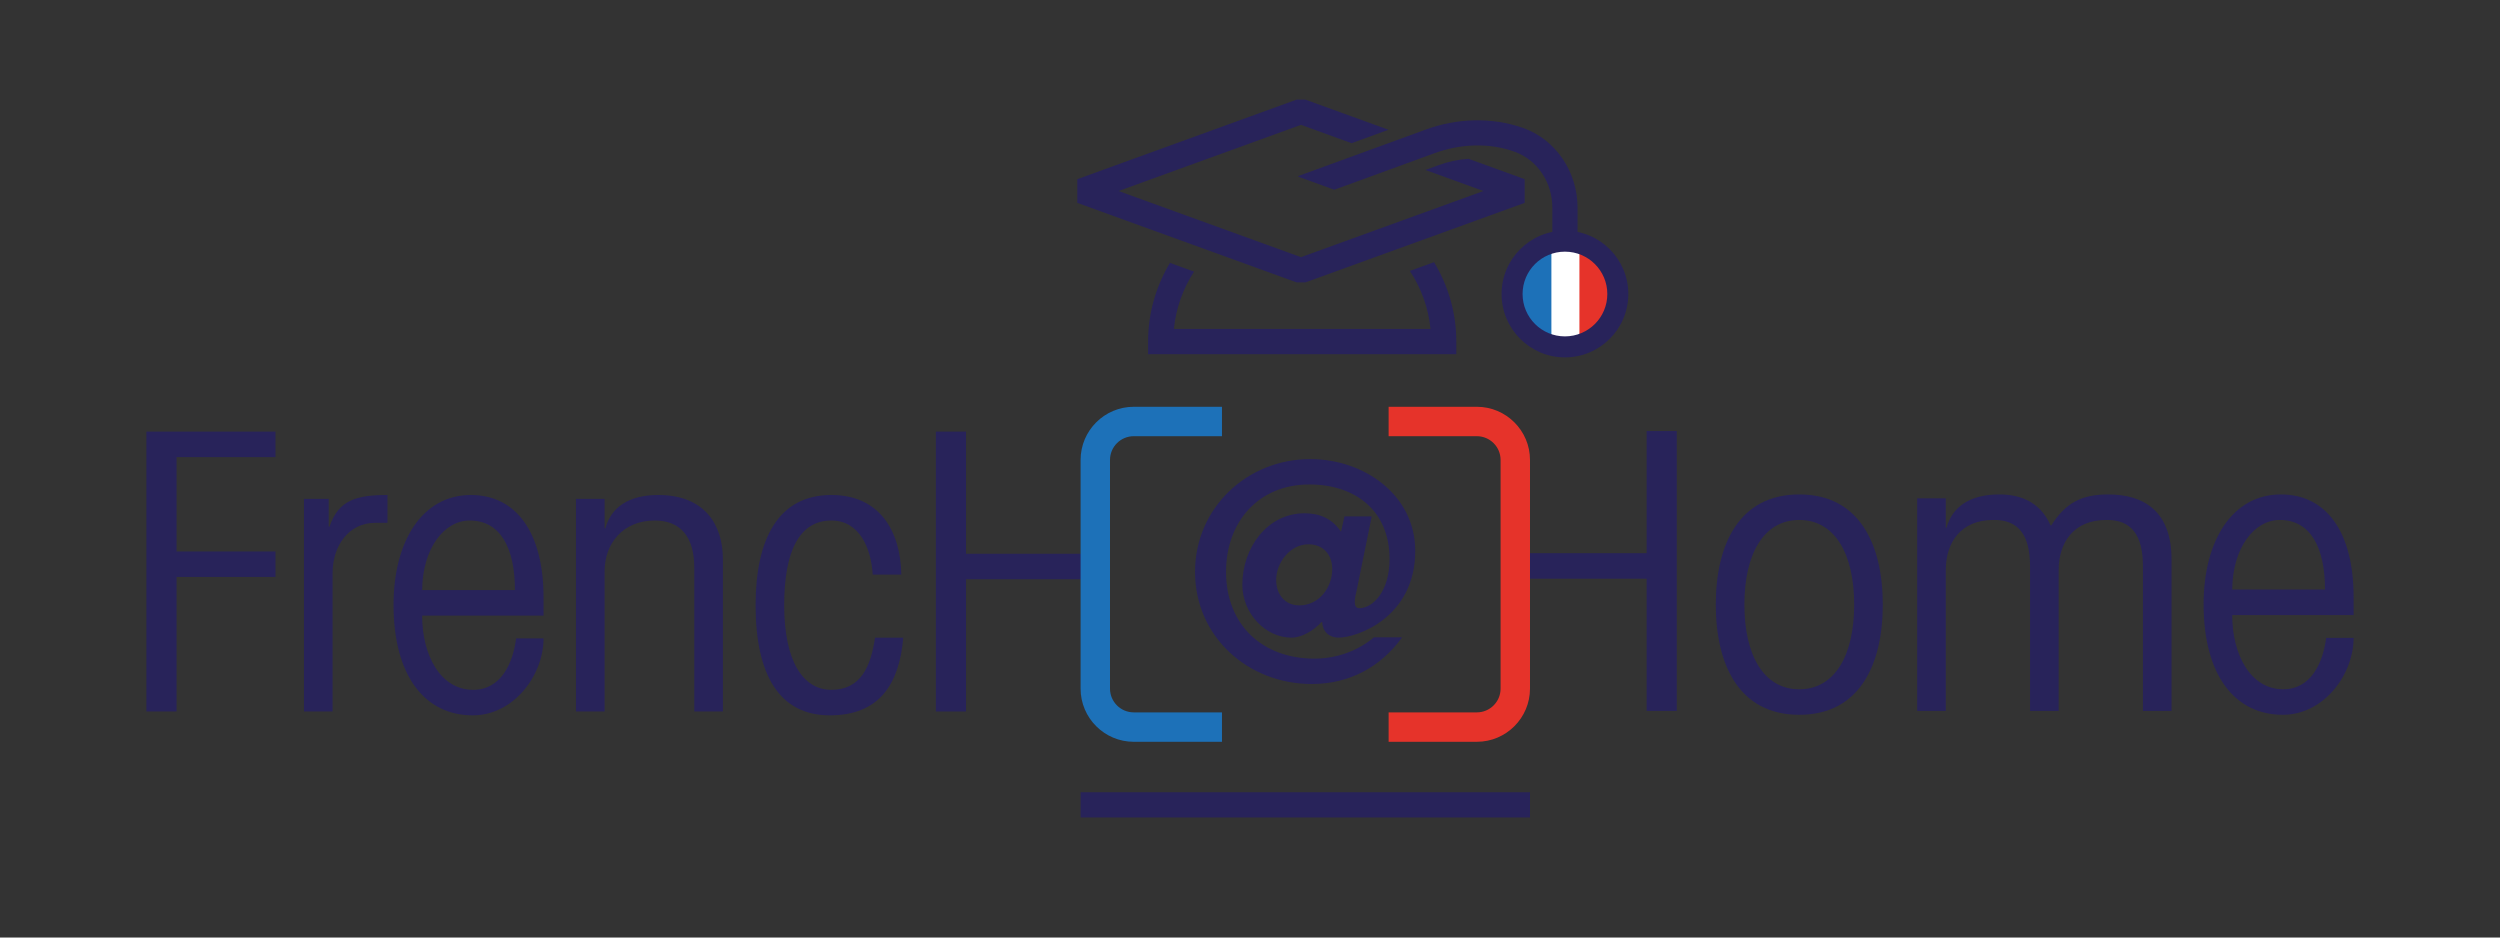 <?xml version="1.0" encoding="utf-8"?>
<!-- Generator: Adobe Illustrator 15.0.0, SVG Export Plug-In . SVG Version: 6.00 Build 0)  -->
<!DOCTYPE svg PUBLIC "-//W3C//DTD SVG 1.1//EN" "http://www.w3.org/Graphics/SVG/1.1/DTD/svg11.dtd">
<svg version="1.1" xmlns="http://www.w3.org/2000/svg" xmlns:xlink="http://www.w3.org/1999/xlink" x="0px" y="0px"
	 width="453.543px" height="170.079px" viewBox="0 0 453.543 170.079" enable-background="new 0 0 453.543 170.079"
	 xml:space="preserve">
<rect x="0" y="0" width="453.543" height="170.079" fill="#333333" stroke="none"/>
<g id="Fond_noir" display="none">
	<rect display="inline" width="453.543" height="170.079"/>
</g>
<g id="Fond_bleu_foncé" display="none">
	<rect display="inline" fill="#28235A" width="453.543" height="170.079"/>
</g>
<g id="Logo_Badge" display="none">
	<path display="inline" fill="#28235A" d="M310.079,139.952c0,9.545-7.739,17.285-17.285,17.285H180.438
		c-9.546,0-17.285-7.74-17.285-17.285V27.591c0-9.547,7.739-17.287,17.285-17.287h112.355c9.546,0,17.285,7.74,17.285,17.287
		V139.952z"/>
	<g display="inline">
		<path fill="#FFFFFF" d="M221.352,134.35h-16.001c-5.317,0-9.646-4.326-9.646-9.645V83.216c0-5.318,4.329-9.645,9.646-9.645h16.001
			v5.336h-16.001c-2.376,0-4.312,1.933-4.312,4.309v41.489c0,2.377,1.936,4.309,4.312,4.309h16.001V134.35z"/>
	</g>
	<g display="inline">
		<path fill="#FFFFFF" d="M267.59,134.35h-16.004v-5.336h16.004c2.376,0,4.309-1.932,4.309-4.309V83.216
			c0-2.376-1.933-4.309-4.309-4.309h-16.004v-5.336h16.004c5.317,0,9.645,4.326,9.645,9.645v41.489
			C277.234,130.024,272.907,134.35,267.59,134.35z"/>
	</g>
	<g display="inline">
		<rect x="196.037" y="143.729" fill="#FFFFFF" width="81.197" height="4.574"/>
	</g>
	<g display="inline">
		<g>
			<g>
				<path fill="#FFFFFF" d="M236.922,125.458c-12.729,0-22.698-9.809-22.698-22.33c0-12.244,10.043-22.208,22.395-22.208
					c11.528,0,20.56,8.067,20.56,18.368c0,11.338-9.498,17.27-14.587,17.27c-2.021,0-3.466-1.209-3.832-3.137
					c-1.146,1.107-3.65,3.137-6.593,3.137c-5.139,0-9.161-4.373-9.161-9.955c0-7.689,5.181-15.988,13.548-15.988
					c2.941,0,5.187,1.26,6.678,3.746l0.911-2.832h4.981l-4.457,16.332c-0.568,1.766-0.688,3.053-0.324,3.549
					c0.074,0.102,0.214,0.238,0.565,0.238c3.367,0,7.482-5.365,7.482-11.629c0-8.498-6.485-14.435-15.771-14.435
					c-9.922,0-17.118,7.481-17.118,17.788c0,9.932,7.593,17.422,17.666,17.422c5.112,0,10.084-2.207,13.306-5.904l0.116-0.131h5.062
					l-0.36,0.582C251.377,121.674,244.511,125.458,236.922,125.458z M236.797,95.887c-4.413,0-7.969,5.596-7.969,10.229
					c0,2.959,1.861,5.105,4.431,5.105c4.592,0,7.915-6.217,7.915-10.41C241.174,98.141,239.17,95.887,236.797,95.887z"/>
			</g>
		</g>
	</g>
	<g display="inline">
		<path fill="#FFFFFF" d="M256.37,50.388c2.031,3.085,3.368,6.665,3.743,10.53h-46.551c0.373-3.811,1.671-7.348,3.657-10.404
			l-4.377-1.586c-2.499,4.186-3.964,9.057-3.964,14.277v2.286h55.918v-2.286c0-5.273-1.495-10.193-4.043-14.408L256.37,50.388z"/>
	</g>
	<path display="inline" fill="#FFFFFF" d="M261.587,31.196l-2.405,0.877l10.531,3.82l-33.095,11.999l-33.093-11.999l33.093-12.006
		l9.18,3.328l6.687-2.438l-15.087-5.473h-1.56l-39.801,14.439v4.299l39.801,14.433h1.56l39.801-14.433v-4.299l-10.195-3.699
		C265.143,30.177,263.309,30.558,261.587,31.196z"/>
	<g display="inline">
		<path fill="#FFFFFF" d="M278.184,25.963c-0.667-0.282-0.58-1.284-1.266-1.51c-5.734-1.885-12.082-1.777-17.704,0.306
			l-23.091,8.416l0.048,0.135l6.488,2.352l18.133-6.61c5.231-1.938,11.204-1.814,16.376,0.377L278.184,25.963z"/>
	</g>
	<path display="inline" fill="none" stroke="#FFFFFF" stroke-width="7.622" d="M284.514,46.893c4.246,0,7.688,3.443,7.688,7.686
		c0,4.248-3.442,7.688-7.688,7.688s-7.685-3.439-7.685-7.688C276.829,50.336,280.268,46.893,284.514,46.893z"/>
	<path display="inline" fill="none" stroke="#FFFFFF" stroke-width="4.574" d="M276.135,26.607
		c4.904,1.933,8.373,6.711,8.373,12.298v23.822"/>
	<g display="inline">
		<defs>
			<path id="SVGID_1_" d="M284.514,46.893c4.246,0,7.688,3.443,7.688,7.686c0,4.248-3.442,7.688-7.688,7.688
				s-7.685-3.439-7.685-7.688C276.829,50.336,280.268,46.893,284.514,46.893z"/>
		</defs>
		<use xlink:href="#SVGID_1_"  overflow="visible" fill="#FFFFFF"/>
		<clipPath id="SVGID_2_">
			<use xlink:href="#SVGID_1_"  overflow="visible"/>
		</clipPath>
		<g clip-path="url(#SVGID_2_)">
			<rect x="276.749" y="46.453" fill="#1D71B8" width="5.306" height="16.255"/>
			<rect x="287.167" y="46.453" fill="#E6332A" width="5.118" height="16.255"/>
		</g>
	</g>
</g>
<g id="Logo_Badge_-_inv" display="none">
	<path display="inline" fill="none" stroke="#FFFFFF" stroke-width="5" d="M310.079,139.952c0,9.545-7.739,17.285-17.285,17.285
		H180.438c-9.546,0-17.285-7.74-17.285-17.285V27.591c0-9.547,7.739-17.287,17.285-17.287h112.355
		c9.546,0,17.285,7.74,17.285,17.287V139.952z"/>
	<g display="inline">
		<path fill="#FFFFFF" d="M221.352,134.35h-16.001c-5.317,0-9.646-4.326-9.646-9.645V83.216c0-5.318,4.329-9.645,9.646-9.645h16.001
			v5.336h-16.001c-2.376,0-4.312,1.933-4.312,4.309v41.489c0,2.377,1.936,4.309,4.312,4.309h16.001V134.35z"/>
	</g>
	<g display="inline">
		<path fill="#FFFFFF" d="M267.59,134.35h-16.004v-5.336h16.004c2.376,0,4.309-1.932,4.309-4.309V83.216
			c0-2.376-1.933-4.309-4.309-4.309h-16.004v-5.336h16.004c5.317,0,9.645,4.326,9.645,9.645v41.489
			C277.234,130.024,272.907,134.35,267.59,134.35z"/>
	</g>
	<g display="inline">
		<rect x="196.037" y="143.729" fill="#FFFFFF" width="81.197" height="4.574"/>
	</g>
	<g display="inline">
		<g>
			<g>
				<path fill="#FFFFFF" d="M236.922,125.458c-12.729,0-22.698-9.809-22.698-22.33c0-12.244,10.043-22.208,22.395-22.208
					c11.528,0,20.56,8.067,20.56,18.368c0,11.338-9.498,17.27-14.587,17.27c-2.021,0-3.466-1.209-3.832-3.137
					c-1.146,1.107-3.65,3.137-6.593,3.137c-5.139,0-9.161-4.373-9.161-9.955c0-7.689,5.181-15.988,13.548-15.988
					c2.941,0,5.187,1.26,6.678,3.746l0.911-2.832h4.981l-4.457,16.332c-0.568,1.766-0.688,3.053-0.324,3.549
					c0.074,0.102,0.214,0.238,0.565,0.238c3.367,0,7.482-5.365,7.482-11.629c0-8.498-6.485-14.435-15.771-14.435
					c-9.922,0-17.118,7.481-17.118,17.788c0,9.932,7.593,17.422,17.666,17.422c5.112,0,10.084-2.207,13.306-5.904l0.116-0.131h5.062
					l-0.36,0.582C251.377,121.674,244.511,125.458,236.922,125.458z M236.797,95.887c-4.413,0-7.969,5.596-7.969,10.229
					c0,2.959,1.861,5.105,4.431,5.105c4.592,0,7.915-6.217,7.915-10.41C241.174,98.141,239.17,95.887,236.797,95.887z"/>
			</g>
		</g>
	</g>
	<g display="inline">
		<path fill="#FFFFFF" d="M256.37,50.388c2.031,3.085,3.368,6.665,3.743,10.53h-46.551c0.373-3.811,1.671-7.348,3.657-10.404
			l-4.377-1.586c-2.499,4.186-3.964,9.057-3.964,14.277v2.286h55.918v-2.286c0-5.273-1.495-10.193-4.043-14.408L256.37,50.388z"/>
	</g>
	<path display="inline" fill="#FFFFFF" d="M261.587,31.196l-2.405,0.877l10.531,3.82l-33.095,11.999l-33.093-11.999l33.093-12.006
		l9.18,3.328l6.687-2.438l-15.087-5.473h-1.56l-39.801,14.439v4.299l39.801,14.433h1.56l39.801-14.433v-4.299l-10.195-3.699
		C265.143,30.177,263.309,30.558,261.587,31.196z"/>
	<g display="inline">
		<path fill="#FFFFFF" d="M278.184,25.963c-0.667-0.282-0.58-1.284-1.266-1.51c-5.734-1.885-12.082-1.777-17.704,0.306
			l-23.091,8.416l0.048,0.135l6.488,2.352l18.133-6.61c5.231-1.938,11.204-1.814,16.376,0.377L278.184,25.963z"/>
	</g>
	<path display="inline" fill="none" stroke="#FFFFFF" stroke-width="7.622" d="M284.514,46.893c4.246,0,7.688,3.443,7.688,7.686
		c0,4.248-3.442,7.688-7.688,7.688s-7.685-3.439-7.685-7.688C276.829,50.336,280.268,46.893,284.514,46.893z"/>
	<path display="inline" fill="none" stroke="#FFFFFF" stroke-width="4.574" d="M276.135,26.607
		c4.904,1.933,8.373,6.711,8.373,12.298v23.822"/>
	<g display="inline">
		<defs>
			<path id="SVGID_3_" d="M284.514,46.893c4.246,0,7.688,3.443,7.688,7.686c0,4.248-3.442,7.688-7.688,7.688
				s-7.685-3.439-7.685-7.688C276.829,50.336,280.268,46.893,284.514,46.893z"/>
		</defs>
		<use xlink:href="#SVGID_3_"  overflow="visible" fill="#FFFFFF"/>
		<clipPath id="SVGID_4_">
			<use xlink:href="#SVGID_3_"  overflow="visible"/>
		</clipPath>
		<g clip-path="url(#SVGID_4_)">
			<rect x="276.749" y="46.453" fill="#1D71B8" width="5.306" height="16.255"/>
			<rect x="287.167" y="46.453" fill="#E6332A" width="5.118" height="16.255"/>
		</g>
	</g>
</g>
<g id="cadre" display="none">
	<rect display="inline" opacity="0" fill="none" stroke="#000000" width="453.543" height="170.079"/>
</g>
<g id="Logo_ref_-_noir" display="none">
	<circle display="inline" fill="#FFFFFF" cx="283.827" cy="53.373" r="8.75"/>
	<rect x="276.117" y="45.701" display="inline" fill="#1D71B8" width="5.333" height="15.333"/>
	<rect x="286.536" y="45.789" display="inline" fill="#E6332A" width="5.333" height="15.333"/>
	<path display="inline" d="M197.803,105.09h-22.552v23.985h-5.47V78.299h5.47v22.163h22.552V105.09z"/>
	<g display="inline">
		<rect x="196.037" y="143.729" width="81.53" height="4.574"/>
	</g>
	<g display="inline">
		<path d="M26.559,129.076V78.299h23.422v4.628H32.03v17.113h17.951v4.628H32.03v24.407H26.559z"/>
		<path d="M55.149,129.076V90.502h4.489v5.05h0.14c1.611-4.84,4.908-5.751,10.52-5.751v5.05h-2.244c-4.77,0-7.716,4.137-7.716,9.117
			v25.108H55.149z"/>
		<path d="M76.585,111.683c0,7.153,3.296,13.465,9.257,13.465c5.05,0,7.224-4.838,7.786-9.327h4.98
			c0,6.663-5.401,13.956-12.836,13.956c-8.696,0-14.377-7.153-14.377-20.058c0-11.502,5.189-19.918,14.027-19.918
			c8.276,0,13.186,6.874,13.186,18.585v3.296H76.585z M93.417,107.054c0-7.575-2.593-12.625-8.205-12.625
			c-4.628,0-8.559,5.05-8.627,12.625H93.417z"/>
		<path d="M104.494,129.076V90.502h5.191v5.33h0.142c1.051-3.787,4.204-6.031,9.607-6.031c8.344,0,11.712,5.33,11.712,11.642v27.633
			h-5.19v-26.089c0-5.611-2.525-8.558-7.155-8.558c-5.89,0-9.116,4.279-9.116,9.188v25.458H104.494z"/>
		<path d="M158.326,104.249c-0.281-4.77-2.383-9.82-7.505-9.82c-5.752,0-8.556,5.471-8.556,15.359
			c0,10.31,3.506,15.359,8.556,15.359c5.33,0,7.155-4.207,7.926-9.468h5.12c-0.703,8.346-4.278,14.097-13.326,14.097
			c-9.119,0-13.464-7.293-13.464-19.988c0-12.133,4.206-19.988,13.744-19.988c8.697,0,12.556,6.452,12.695,14.448H158.326z"/>
	</g>
	<g display="inline">
		<polygon points="277.407,100.359 298.723,100.359 298.723,78.197 304.194,78.197 304.194,128.974 298.723,128.974 
			298.723,104.988 277.407,104.988 		"/>
		<path d="M341.57,109.688c0,10.871-4.208,19.988-15.151,19.988c-10.939,0-15.146-9.117-15.146-19.988s4.207-19.989,15.146-19.989
			C337.362,89.698,341.57,98.817,341.57,109.688z M316.463,109.688c0,9.187,3.506,15.36,9.956,15.36
			c6.454,0,9.962-6.173,9.962-15.36c0-9.188-3.508-15.359-9.962-15.359C319.969,94.328,316.463,100.499,316.463,109.688z"/>
		<path d="M368.286,128.974v-26.23c0-5.681-2.104-8.486-6.662-8.416c-5.891,0-8.627,4.067-8.627,9.117v25.529h-5.188V90.401h5.188
			v5.33h0.141c1.053-3.788,4.207-6.032,9.607-6.032c3.438,0,7.295,1.123,9.258,5.611h0.143c2.523-3.997,5.398-5.611,10.311-5.611
			c6.521,0,11.499,3.086,11.499,11.783v27.493h-5.189v-26.23c0-5.681-2.104-8.486-6.662-8.416c-5.892,0-8.628,4.067-8.628,9.117
			v25.529H368.286z"/>
		<path d="M404.962,111.581c0,7.154,3.294,13.466,9.259,13.466c5.047,0,7.223-4.84,7.783-9.329h4.98
			c0,6.662-5.4,13.957-12.836,13.957c-8.697,0-14.378-7.153-14.378-20.058c0-11.502,5.191-19.919,14.028-19.919
			c8.276,0,13.186,6.874,13.186,18.585v3.297H404.962z M421.794,106.951c0-7.573-2.596-12.623-8.205-12.623
			c-4.63,0-8.558,5.05-8.627,12.623H421.794z"/>
	</g>
	<g display="inline">
		<g>
			<path d="M243.909,93.687h4.943l-2.728,13.411c-0.282,1.137-0.795,3.239,0.456,3.239c2.5,0,5.511-3.068,5.511-8.922
				c0-8.752-6.192-13.525-14.548-13.525c-9.207,0-15.117,6.762-15.117,15.855c0,9.66,6.649,15.742,16.028,15.742
				c4.204,0,8.069-1.535,10.796-3.865h5.115c-3.864,5.398-9.605,8.467-16.367,8.467c-11.594,0-21.196-8.58-21.196-20.344
				c0-11.593,9.433-20.458,20.911-20.458c9.719,0,19.038,6.479,19.038,16.65c0,12.049-10.514,15.742-13.923,15.742
				c-1.533,0-2.897-0.966-2.954-2.842h-0.112c-1.364,1.478-3.525,2.842-5.458,2.842c-4.773,0-8.921-4.432-8.921-9.604
				c0-6.592,4.434-12.957,11.309-12.957c2.727,0,5.002,0.966,6.592,3.353L243.909,93.687z M241.694,103.232
				c0-2.671-1.706-4.489-4.32-4.489c-3.353,0-5.854,3.353-5.854,6.478c0,2.614,1.593,4.604,4.204,4.604
				C239.307,109.825,241.694,106.586,241.694,103.232z"/>
		</g>
	</g>
	<path display="inline" fill="#E6332A" d="M267.921,134.574h-16.002v-5.336h16.002c2.375,0,4.311-1.933,4.311-4.309V83.441
		c0-2.376-1.936-4.309-4.311-4.309l-16.002,0.003V73.8l16.002-0.003c5.317,0,9.646,4.326,9.646,9.644v41.488
		C277.567,130.248,273.238,134.574,267.921,134.574z"/>
	<g display="inline">
		<path fill="#1D71B8" d="M221.686,134.574h-16.001c-5.319,0-9.647-4.326-9.647-9.645V83.441c0-5.318,4.328-9.644,9.647-9.644
			l16.001,0.003v5.335l-16.001-0.003c-2.377,0-4.312,1.933-4.312,4.309v41.488c0,2.376,1.934,4.309,4.312,4.309h16.001V134.574z"/>
	</g>
	<g display="inline">
		<path d="M255.774,49.149c2.031,3.084,3.365,6.665,3.744,10.53h-46.551c0.373-3.81,1.67-7.347,3.654-10.403l-4.374-1.585
			c-2.5,4.185-3.963,9.056-3.963,14.275v2.287h55.918v-2.287c0-5.273-1.496-10.193-4.044-14.406L255.774,49.149z"/>
	</g>
	<path display="inline" d="M260.991,29.958l-2.405,0.876l10.53,3.82l-33.094,12l-33.094-12l33.094-12.005l9.178,3.329l6.689-2.438
		l-15.088-5.473h-1.56l-39.8,14.438v4.3l39.8,14.432h1.56l39.801-14.432v-4.3l-10.195-3.698
		C264.547,28.939,262.713,29.32,260.991,29.958z"/>
	<path display="inline" d="M276.321,23.216c-5.691-2.011-12.081-1.778-17.703,0.305l-23.09,8.416l0.048,0.134l6.484,2.352
		l18.136-6.61c4.644-1.72,9.923-1.977,14.6-0.276c4.207,1.53,6.826,5.642,6.826,10.128v6.822h4.574v-6.822
		C286.196,31.253,282.313,25.334,276.321,23.216z"/>
	<path display="inline" d="M283.906,41.844c-6.338,0-11.495,5.157-11.495,11.496c0,6.34,5.157,11.497,11.495,11.497
		c6.342,0,11.501-5.157,11.501-11.497C295.407,47.001,290.248,41.844,283.906,41.844z M283.906,61.026
		c-4.244,0-7.684-3.439-7.684-7.686c0-4.243,3.439-7.685,7.684-7.685c4.246,0,7.689,3.442,7.689,7.685
		C291.596,57.587,288.152,61.026,283.906,61.026z"/>
</g>
<g id="Logo_ref_-_bleu_F">
	<circle fill="#FFFFFF" cx="283.827" cy="53.373" r="8.75"/>
	<rect x="276.117" y="45.701" fill="#1D71B8" width="5.333" height="15.333"/>
	<rect x="286.536" y="45.789" fill="#E6332A" width="5.333" height="15.333"/>
	<path fill="#28235A" d="M197.803,105.09h-22.552v23.985h-5.47V78.299h5.47v22.163h22.552V105.09z"/>
	<g>
		<rect x="196.037" y="143.729" fill="#28235A" width="81.53" height="4.574"/>
	</g>
	<g>
		<path fill="#28235A" d="M26.559,129.076V78.299h23.422v4.628H32.03v17.113h17.951v4.628H32.03v24.407H26.559z"/>
		<path fill="#28235A" d="M55.149,129.076V90.502h4.489v5.05h0.14c1.611-4.84,4.908-5.751,10.52-5.751v5.05h-2.244
			c-4.77,0-7.716,4.137-7.716,9.117v25.108H55.149z"/>
		<path fill="#28235A" d="M76.585,111.683c0,7.153,3.296,13.465,9.257,13.465c5.05,0,7.224-4.838,7.786-9.327h4.98
			c0,6.663-5.401,13.956-12.836,13.956c-8.696,0-14.377-7.153-14.377-20.058c0-11.502,5.189-19.918,14.027-19.918
			c8.276,0,13.186,6.874,13.186,18.585v3.296H76.585z M93.417,107.054c0-7.575-2.593-12.625-8.205-12.625
			c-4.628,0-8.559,5.05-8.627,12.625H93.417z"/>
		<path fill="#28235A" d="M104.494,129.076V90.502h5.191v5.33h0.142c1.051-3.787,4.204-6.031,9.607-6.031
			c8.344,0,11.712,5.33,11.712,11.642v27.633h-5.19v-26.089c0-5.611-2.525-8.558-7.155-8.558c-5.89,0-9.116,4.279-9.116,9.188
			v25.458H104.494z"/>
		<path fill="#28235A" d="M158.326,104.249c-0.281-4.77-2.383-9.82-7.505-9.82c-5.752,0-8.556,5.471-8.556,15.359
			c0,10.31,3.506,15.359,8.556,15.359c5.33,0,7.155-4.207,7.926-9.468h5.12c-0.703,8.346-4.278,14.097-13.326,14.097
			c-9.119,0-13.464-7.293-13.464-19.988c0-12.133,4.206-19.988,13.744-19.988c8.697,0,12.556,6.452,12.695,14.448H158.326z"/>
	</g>
	<g>
		<polygon fill="#28235A" points="277.407,100.359 298.723,100.359 298.723,78.197 304.194,78.197 304.194,128.974 298.723,128.974 
			298.723,104.988 277.407,104.988 		"/>
		<path fill="#28235A" d="M341.57,109.688c0,10.871-4.208,19.988-15.151,19.988c-10.939,0-15.146-9.117-15.146-19.988
			s4.207-19.989,15.146-19.989C337.362,89.698,341.57,98.817,341.57,109.688z M316.463,109.688c0,9.187,3.506,15.36,9.956,15.36
			c6.454,0,9.962-6.173,9.962-15.36c0-9.188-3.508-15.359-9.962-15.359C319.969,94.328,316.463,100.499,316.463,109.688z"/>
		<path fill="#28235A" d="M368.286,128.974v-26.23c0-5.681-2.104-8.486-6.662-8.416c-5.891,0-8.627,4.067-8.627,9.117v25.529h-5.188
			V90.401h5.188v5.33h0.141c1.053-3.788,4.207-6.032,9.607-6.032c3.438,0,7.295,1.123,9.258,5.611h0.143
			c2.523-3.997,5.398-5.611,10.311-5.611c6.521,0,11.499,3.086,11.499,11.783v27.493h-5.189v-26.23c0-5.681-2.104-8.486-6.662-8.416
			c-5.892,0-8.628,4.067-8.628,9.117v25.529H368.286z"/>
		<path fill="#28235A" d="M404.962,111.581c0,7.154,3.294,13.466,9.259,13.466c5.047,0,7.223-4.84,7.783-9.329h4.98
			c0,6.662-5.4,13.957-12.836,13.957c-8.697,0-14.378-7.153-14.378-20.058c0-11.502,5.191-19.919,14.028-19.919
			c8.276,0,13.186,6.874,13.186,18.585v3.297H404.962z M421.794,106.951c0-7.573-2.596-12.623-8.205-12.623
			c-4.63,0-8.558,5.05-8.627,12.623H421.794z"/>
	</g>
	<g>
		<path fill="#28235A" d="M243.909,93.687h4.943l-2.728,13.411c-0.282,1.137-0.795,3.239,0.456,3.239c2.5,0,5.511-3.068,5.511-8.922
			c0-8.752-6.192-13.525-14.548-13.525c-9.207,0-15.117,6.762-15.117,15.855c0,9.66,6.649,15.742,16.028,15.742
			c4.204,0,8.069-1.535,10.796-3.865h5.115c-3.864,5.398-9.605,8.467-16.367,8.467c-11.594,0-21.196-8.58-21.196-20.344
			c0-11.593,9.433-20.458,20.911-20.458c9.719,0,19.038,6.479,19.038,16.65c0,12.049-10.514,15.742-13.923,15.742
			c-1.533,0-2.897-0.966-2.954-2.842h-0.112c-1.364,1.478-3.525,2.842-5.458,2.842c-4.773,0-8.921-4.432-8.921-9.604
			c0-6.592,4.434-12.957,11.309-12.957c2.727,0,5.002,0.966,6.592,3.353L243.909,93.687z M241.694,103.232
			c0-2.671-1.706-4.489-4.32-4.489c-3.353,0-5.854,3.353-5.854,6.478c0,2.614,1.593,4.604,4.204,4.604
			C239.307,109.825,241.694,106.586,241.694,103.232z"/>
	</g>
	<path fill="#E6332A" d="M267.921,134.574h-16.002v-5.336h16.002c2.375,0,4.311-1.933,4.311-4.309V83.441
		c0-2.376-1.936-4.309-4.311-4.309l-16.002,0.003V73.8l16.002-0.003c5.317,0,9.646,4.326,9.646,9.644v41.488
		C277.567,130.248,273.238,134.574,267.921,134.574z"/>
	<g>
		<path fill="#1D71B8" d="M221.686,134.574h-16.001c-5.319,0-9.647-4.326-9.647-9.645V83.441c0-5.318,4.328-9.644,9.647-9.644
			l16.001,0.003v5.335l-16.001-0.003c-2.377,0-4.312,1.933-4.312,4.309v41.488c0,2.376,1.934,4.309,4.312,4.309h16.001V134.574z"/>
	</g>
	<g>
		<path fill="#28235A" d="M255.774,49.149c2.031,3.084,3.365,6.665,3.744,10.53h-46.551c0.373-3.81,1.67-7.347,3.654-10.403
			l-4.374-1.585c-2.5,4.185-3.963,9.056-3.963,14.275v2.287h55.918v-2.287c0-5.273-1.496-10.193-4.044-14.406L255.774,49.149z"/>
	</g>
	<path fill="#28235A" d="M260.991,29.958l-2.405,0.876l10.53,3.82l-33.094,12l-33.094-12l33.094-12.005l9.178,3.329l6.689-2.438
		l-15.088-5.473h-1.56l-39.8,14.438v4.3l39.8,14.432h1.56l39.801-14.432v-4.3l-10.195-3.698
		C264.547,28.939,262.713,29.32,260.991,29.958z"/>
	<path fill="#28235A" d="M276.321,23.216c-5.691-2.011-12.081-1.778-17.703,0.305l-23.09,8.416l0.048,0.134l6.484,2.352l18.136-6.61
		c4.644-1.72,9.923-1.977,14.6-0.276c4.207,1.53,6.826,5.642,6.826,10.128v6.822h4.574v-6.822
		C286.196,31.253,282.313,25.334,276.321,23.216z"/>
	<path fill="#28235A" d="M283.906,41.844c-6.338,0-11.495,5.157-11.495,11.496c0,6.34,5.157,11.497,11.495,11.497
		c6.342,0,11.501-5.157,11.501-11.497C295.407,47.001,290.248,41.844,283.906,41.844z M283.906,61.026
		c-4.244,0-7.684-3.439-7.684-7.686c0-4.243,3.439-7.685,7.684-7.685c4.246,0,7.689,3.442,7.689,7.685
		C291.596,57.587,288.152,61.026,283.906,61.026z"/>
</g>
<g id="Logo_ref_-_inv" display="none">
	<circle display="inline" fill="#FFFFFF" cx="283.827" cy="53.373" r="8.75"/>
	<rect x="276.117" y="45.701" display="inline" fill="#1D71B8" width="5.333" height="15.333"/>
	<rect x="286.536" y="45.789" display="inline" fill="#E6332A" width="5.333" height="15.333"/>
	<path display="inline" fill="#FFFFFF" d="M197.803,105.09h-22.552v23.985h-5.47V78.299h5.47v22.163h22.552V105.09z"/>
	<g display="inline">
		<rect x="196.037" y="143.729" fill="#FFFFFF" width="81.53" height="4.574"/>
	</g>
	<g display="inline">
		<g>
			<path fill="#FFFFFF" d="M26.559,129.076V78.299h23.422v4.628H32.03v17.113h17.951v4.628H32.03v24.407H26.559z"/>
			<path fill="#FFFFFF" d="M55.149,129.076V90.502h4.489v5.05h0.14c1.611-4.84,4.908-5.751,10.52-5.751v5.05h-2.244
				c-4.77,0-7.716,4.137-7.716,9.117v25.108H55.149z"/>
			<path fill="#FFFFFF" d="M76.585,111.683c0,7.153,3.296,13.465,9.257,13.465c5.05,0,7.224-4.838,7.786-9.327h4.98
				c0,6.663-5.401,13.956-12.836,13.956c-8.696,0-14.377-7.153-14.377-20.058c0-11.502,5.189-19.918,14.027-19.918
				c8.276,0,13.186,6.874,13.186,18.585v3.296H76.585z M93.417,107.054c0-7.575-2.593-12.625-8.205-12.625
				c-4.628,0-8.559,5.05-8.627,12.625H93.417z"/>
			<path fill="#FFFFFF" d="M104.494,129.076V90.502h5.191v5.33h0.142c1.051-3.787,4.204-6.031,9.607-6.031
				c8.344,0,11.712,5.33,11.712,11.642v27.633h-5.19v-26.089c0-5.611-2.525-8.558-7.155-8.558c-5.89,0-9.116,4.279-9.116,9.188
				v25.458H104.494z"/>
			<path fill="#FFFFFF" d="M158.326,104.249c-0.281-4.77-2.383-9.82-7.505-9.82c-5.752,0-8.556,5.471-8.556,15.359
				c0,10.31,3.506,15.359,8.556,15.359c5.33,0,7.155-4.207,7.926-9.468h5.12c-0.703,8.346-4.278,14.097-13.326,14.097
				c-9.119,0-13.464-7.293-13.464-19.988c0-12.133,4.206-19.988,13.744-19.988c8.697,0,12.556,6.452,12.695,14.448H158.326z"/>
		</g>
	</g>
	<g display="inline">
		<polygon fill="#FFFFFF" points="277.407,100.359 298.723,100.359 298.723,78.197 304.194,78.197 304.194,128.974 298.723,128.974 
			298.723,104.988 277.407,104.988 		"/>
		<path fill="#FFFFFF" d="M341.57,109.688c0,10.871-4.208,19.988-15.151,19.988c-10.939,0-15.146-9.117-15.146-19.988
			s4.207-19.989,15.146-19.989C337.362,89.698,341.57,98.817,341.57,109.688z M316.463,109.688c0,9.187,3.506,15.36,9.956,15.36
			c6.454,0,9.962-6.173,9.962-15.36c0-9.188-3.508-15.359-9.962-15.359C319.969,94.328,316.463,100.499,316.463,109.688z"/>
		<path fill="#FFFFFF" d="M368.286,128.974v-26.23c0-5.681-2.104-8.486-6.662-8.416c-5.891,0-8.627,4.067-8.627,9.117v25.529h-5.188
			V90.401h5.188v5.33h0.141c1.053-3.788,4.207-6.032,9.607-6.032c3.438,0,7.295,1.123,9.258,5.611h0.143
			c2.523-3.997,5.398-5.611,10.311-5.611c6.521,0,11.499,3.086,11.499,11.783v27.493h-5.189v-26.23c0-5.681-2.104-8.486-6.662-8.416
			c-5.892,0-8.628,4.067-8.628,9.117v25.529H368.286z"/>
		<path fill="#FFFFFF" d="M404.962,111.581c0,7.154,3.294,13.466,9.259,13.466c5.047,0,7.223-4.84,7.783-9.329h4.98
			c0,6.662-5.4,13.957-12.836,13.957c-8.697,0-14.378-7.153-14.378-20.058c0-11.502,5.191-19.919,14.028-19.919
			c8.276,0,13.186,6.874,13.186,18.585v3.297H404.962z M421.794,106.951c0-7.573-2.596-12.623-8.205-12.623
			c-4.63,0-8.558,5.05-8.627,12.623H421.794z"/>
	</g>
	<g display="inline">
		<g>
			<path fill="#FFFFFF" d="M243.909,93.687h4.943l-2.728,13.411c-0.282,1.137-0.795,3.239,0.456,3.239
				c2.5,0,5.511-3.068,5.511-8.922c0-8.752-6.192-13.525-14.548-13.525c-9.207,0-15.117,6.762-15.117,15.855
				c0,9.66,6.649,15.742,16.028,15.742c4.204,0,8.069-1.535,10.796-3.865h5.115c-3.864,5.398-9.605,8.467-16.367,8.467
				c-11.594,0-21.196-8.58-21.196-20.344c0-11.593,9.433-20.458,20.911-20.458c9.719,0,19.038,6.479,19.038,16.65
				c0,12.049-10.514,15.742-13.923,15.742c-1.533,0-2.897-0.966-2.954-2.842h-0.112c-1.364,1.478-3.525,2.842-5.458,2.842
				c-4.773,0-8.921-4.432-8.921-9.604c0-6.592,4.434-12.957,11.309-12.957c2.727,0,5.002,0.966,6.592,3.353L243.909,93.687z
				 M241.694,103.232c0-2.671-1.706-4.489-4.32-4.489c-3.353,0-5.854,3.353-5.854,6.478c0,2.614,1.593,4.604,4.204,4.604
				C239.307,109.825,241.694,106.586,241.694,103.232z"/>
		</g>
	</g>
	<path display="inline" fill="#E6332A" d="M267.921,134.574h-16.002v-5.336h16.002c2.375,0,4.311-1.933,4.311-4.309V83.441
		c0-2.376-1.936-4.309-4.311-4.309l-16.002,0.003V73.8l16.002-0.003c5.317,0,9.646,4.326,9.646,9.644v41.488
		C277.567,130.248,273.238,134.574,267.921,134.574z"/>
	<g display="inline">
		<path fill="#1D71B8" d="M221.686,134.574h-16.001c-5.319,0-9.647-4.326-9.647-9.645V83.441c0-5.318,4.328-9.644,9.647-9.644
			l16.001,0.003v5.335l-16.001-0.003c-2.377,0-4.312,1.933-4.312,4.309v41.488c0,2.376,1.934,4.309,4.312,4.309h16.001V134.574z"/>
	</g>
	<g display="inline">
		<path fill="#FFFFFF" d="M255.774,49.149c2.031,3.084,3.365,6.665,3.744,10.53h-46.551c0.373-3.81,1.67-7.347,3.654-10.403
			l-4.374-1.585c-2.5,4.185-3.963,9.056-3.963,14.275v2.287h55.918v-2.287c0-5.273-1.496-10.193-4.044-14.406L255.774,49.149z"/>
	</g>
	<path display="inline" fill="#FFFFFF" d="M260.991,29.958l-2.405,0.876l10.53,3.82l-33.094,12l-33.094-12l33.094-12.005
		l9.178,3.329l6.689-2.438l-15.088-5.473h-1.56l-39.8,14.438v4.3l39.8,14.432h1.56l39.801-14.432v-4.3l-10.195-3.698
		C264.547,28.939,262.713,29.32,260.991,29.958z"/>
	<path display="inline" fill="#FFFFFF" d="M276.321,23.216c-5.691-2.011-12.081-1.778-17.703,0.305l-23.09,8.416l0.048,0.134
		l6.484,2.352l18.136-6.61c4.644-1.72,9.923-1.977,14.6-0.276c4.207,1.53,6.826,5.642,6.826,10.128v6.822h4.574v-6.822
		C286.196,31.253,282.313,25.334,276.321,23.216z"/>
	<path display="inline" fill="#FFFFFF" d="M283.906,41.844c-6.338,0-11.495,5.157-11.495,11.496c0,6.34,5.157,11.497,11.495,11.497
		c6.342,0,11.501-5.157,11.501-11.497C295.407,47.001,290.248,41.844,283.906,41.844z M283.906,61.026
		c-4.244,0-7.684-3.439-7.684-7.686c0-4.243,3.439-7.685,7.684-7.685c4.246,0,7.689,3.442,7.689,7.685
		C291.596,57.587,288.152,61.026,283.906,61.026z"/>
</g>
</svg>
